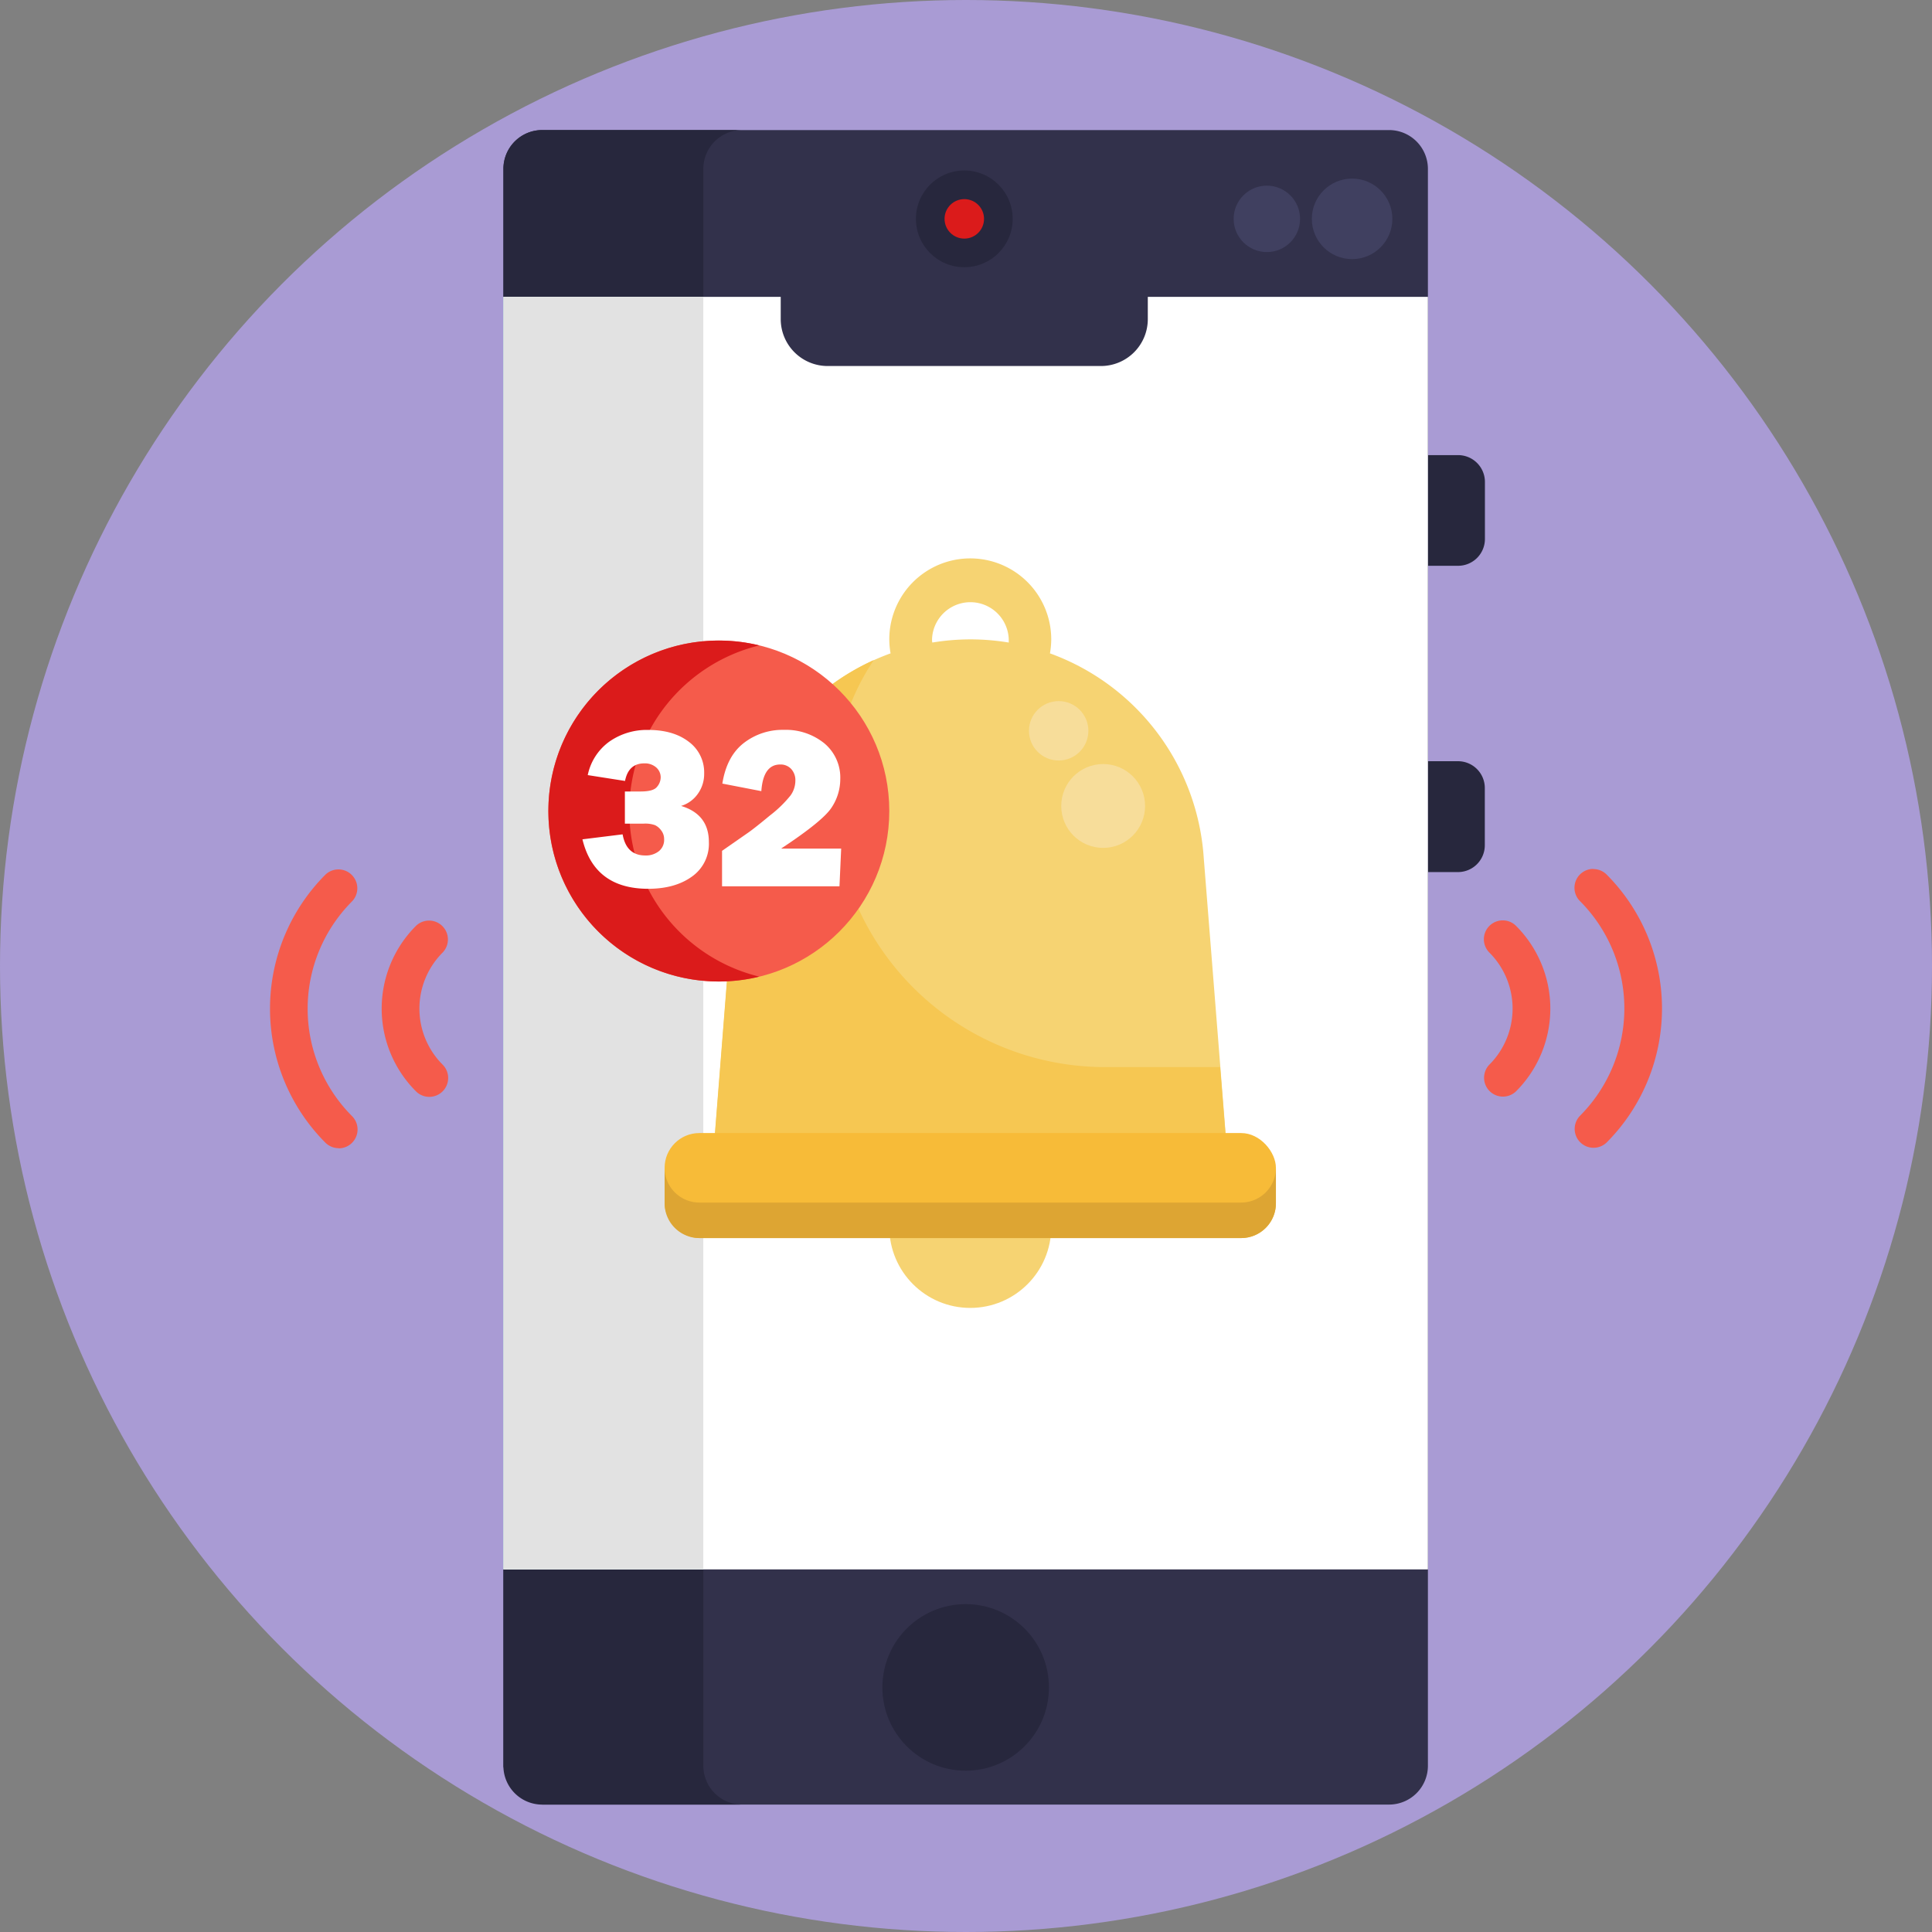 <svg xmlns="http://www.w3.org/2000/svg" viewBox="0 0 512 512"><rect x="0" y="0" width="512" height="512" fill="#808080" stroke="none"/><defs><style>.cls-1{fill:#a99bd4;}.cls-2{fill:#32314b;}.cls-3{fill:#27273d;}.cls-4{fill:#41c0e3;}.cls-5{fill:#fff;}.cls-6{fill:#e2e2e2;}.cls-7{fill:#db1b1b;}.cls-8{fill:#404060;}.cls-9{fill:#f6d372;}.cls-10{fill:#f6c752;}.cls-11{fill:#f7dd9a;}.cls-12{fill:#f7bb38;}.cls-13{fill:#dda533;}.cls-14{fill:#f55b4b;}</style></defs><g id="BULINE"><circle class="cls-1" cx="256" cy="256" r="256"/></g><g id="Icons"><path class="cls-2" d="M378.41,44.76V467.94a10.29,10.29,0,0,1-10.29,10.29H143.71c-1.06,0-10.29-7.46-10.29-10.29V44.75a10.29,10.29,0,0,1,10.29-10.28H368.12A10.29,10.29,0,0,1,378.41,44.76Z"/><path class="cls-3" d="M196.69,478.24h-53a10.3,10.3,0,0,1-10.29-10.3V44.75a10.29,10.29,0,0,1,10.29-10.29h53a10.3,10.3,0,0,0-10.3,10.29V467.94A10.3,10.3,0,0,0,196.69,478.24Z"/><circle class="cls-3" cx="255.91" cy="447.18" r="22.07"/><rect class="cls-3" x="133.41" y="120.61" width="0.01" height="110.45"/><path class="cls-3" d="M378.41,120.61h8a7.11,7.11,0,0,1,7.11,7.11v15.11a7.11,7.11,0,0,1-7.11,7.11h-8a0,0,0,0,1,0,0V120.61A0,0,0,0,1,378.41,120.61Z"/><path class="cls-3" d="M393.49,208.84V224a7.11,7.11,0,0,1-7.11,7.11h-8V201.73h8A7.1,7.1,0,0,1,393.49,208.84Z"/><rect class="cls-4" x="133.42" y="78.67" width="52.97" height="337.24"/><path class="cls-5" d="M378.41,78.67V415.91h-245V78.67h73.49v5.94A12.44,12.44,0,0,0,219.34,97h72.42a12.43,12.43,0,0,0,12.42-12.43V78.67Z"/><rect class="cls-6" x="133.41" y="78.67" width="52.97" height="337.24"/><circle class="cls-3" cx="255.55" cy="58" r="12.82"/><circle class="cls-7" cx="255.55" cy="58" r="5.23"/><circle class="cls-8" cx="358.32" cy="58" r="10.67"/><circle class="cls-8" cx="335.73" cy="58" r="8.8"/><path class="cls-9" d="M319,227.29a62,62,0,0,0-40.75-54.14,21.69,21.69,0,0,0,.34-3.71,21.46,21.46,0,1,0-42.92,0,21.69,21.69,0,0,0,.34,3.71,62,62,0,0,0-40.75,54.14l-6.11,77.48h136Zm-72-57.85a10.17,10.17,0,0,1,20.33,0c0,.28,0,.56,0,.84a62.66,62.66,0,0,0-10.13-.84h0a62.63,62.63,0,0,0-10.12.84C247,170,247,169.72,247,169.44Z"/><path class="cls-10" d="M325.11,304.78h-136l6.1-77.49a62,62,0,0,1,36.36-52.37,61.7,61.7,0,0,0-10.36,30.38h0a71.86,71.86,0,0,0,71.63,77.49h30.5Z"/><circle class="cls-11" cx="292.35" cy="213.59" r="11.11"/><circle class="cls-11" cx="280.56" cy="193.67" r="7.87"/><circle class="cls-9" cx="257.13" cy="325.15" r="21.46"/><rect class="cls-12" x="176.13" y="300.27" width="162" height="27.83" rx="9.21"/><path class="cls-13" d="M338.13,309.48v9.41a9.21,9.21,0,0,1-9.21,9.21H185.34a9.21,9.21,0,0,1-9.21-9.21v-9.41a9.22,9.22,0,0,0,9.21,9.21H328.92A9.21,9.21,0,0,0,338.13,309.48Z"/><circle class="cls-14" cx="190.49" cy="214.93" r="45.18"/><path class="cls-7" d="M201.23,258.82a45.18,45.18,0,1,1,0-87.78,45.18,45.18,0,0,0,0,87.78Z"/><path class="cls-5" d="M154.35,222.43,165,221.11q1,5.59,6,5.6a5.51,5.51,0,0,0,3.65-1.17A3.86,3.86,0,0,0,176,222.4a3.72,3.72,0,0,0-.77-2.32,4.37,4.37,0,0,0-1.63-1.4,7.72,7.72,0,0,0-3-.41h-5v-8.52h4.18c2.24,0,3.67-.4,4.31-1.2a3.94,3.94,0,0,0,1-2.48,3.48,3.48,0,0,0-1.2-2.7,4.55,4.55,0,0,0-3.14-1.07c-2.79,0-4.5,1.55-5.11,4.66l-9.88-1.55a14.56,14.56,0,0,1,5.7-8.86,17.29,17.29,0,0,1,10.31-3.11q6.7,0,10.77,3.14a10.07,10.07,0,0,1,4.07,8.38,9,9,0,0,1-1.72,5.47,8.36,8.36,0,0,1-4.39,3.15q7.37,2.23,7.36,9.6a10.6,10.6,0,0,1-4.47,9.11q-4.47,3.24-11.59,3.25Q157.54,235.54,154.35,222.43Z"/><path class="cls-5" d="M222.92,224.88l-.45,10H191.35v-9.4l7-4.87c1-.7,2.92-2.2,5.7-4.51a31.31,31.31,0,0,0,5.46-5.31,6.73,6.73,0,0,0,1.27-3.89,4.38,4.38,0,0,0-1.11-3.12,3.8,3.8,0,0,0-2.91-1.18q-4.5,0-5,7.06l-10.33-2q1.14-7.2,5.64-10.72a16.76,16.76,0,0,1,10.64-3.52A16.2,16.2,0,0,1,218.47,197a11.81,11.81,0,0,1,4.21,9.49,13.6,13.6,0,0,1-2.29,7.5q-2.29,3.57-13.39,10.89Z"/><path class="cls-14" d="M113.76,290.68a5,5,0,0,1-3.53-1.47,31,31,0,0,1,0-43.84,5,5,0,0,1,7.07,7.07,21,21,0,0,0,0,29.7,5,5,0,0,1-3.54,8.54Z"/><path class="cls-14" d="M89.76,304.28a5,5,0,0,1-3.54-1.47,50.3,50.3,0,0,1,0-71,5,5,0,0,1,7.07,7.07,40.29,40.29,0,0,0,0,56.9,5,5,0,0,1-3.53,8.54Z"/><path class="cls-14" d="M398.24,243.91a4.94,4.94,0,0,1,3.53,1.46,31,31,0,0,1,0,43.84,5,5,0,0,1-7.07-7.07,21,21,0,0,0,0-29.7,5,5,0,0,1,3.54-8.53Z"/><path class="cls-14" d="M422.24,230.31a5,5,0,0,1,3.54,1.46,50.3,50.3,0,0,1,0,71,5,5,0,0,1-7.07-7.07,40.29,40.29,0,0,0,0-56.9,5,5,0,0,1,3.53-8.53Z"/></g></svg>